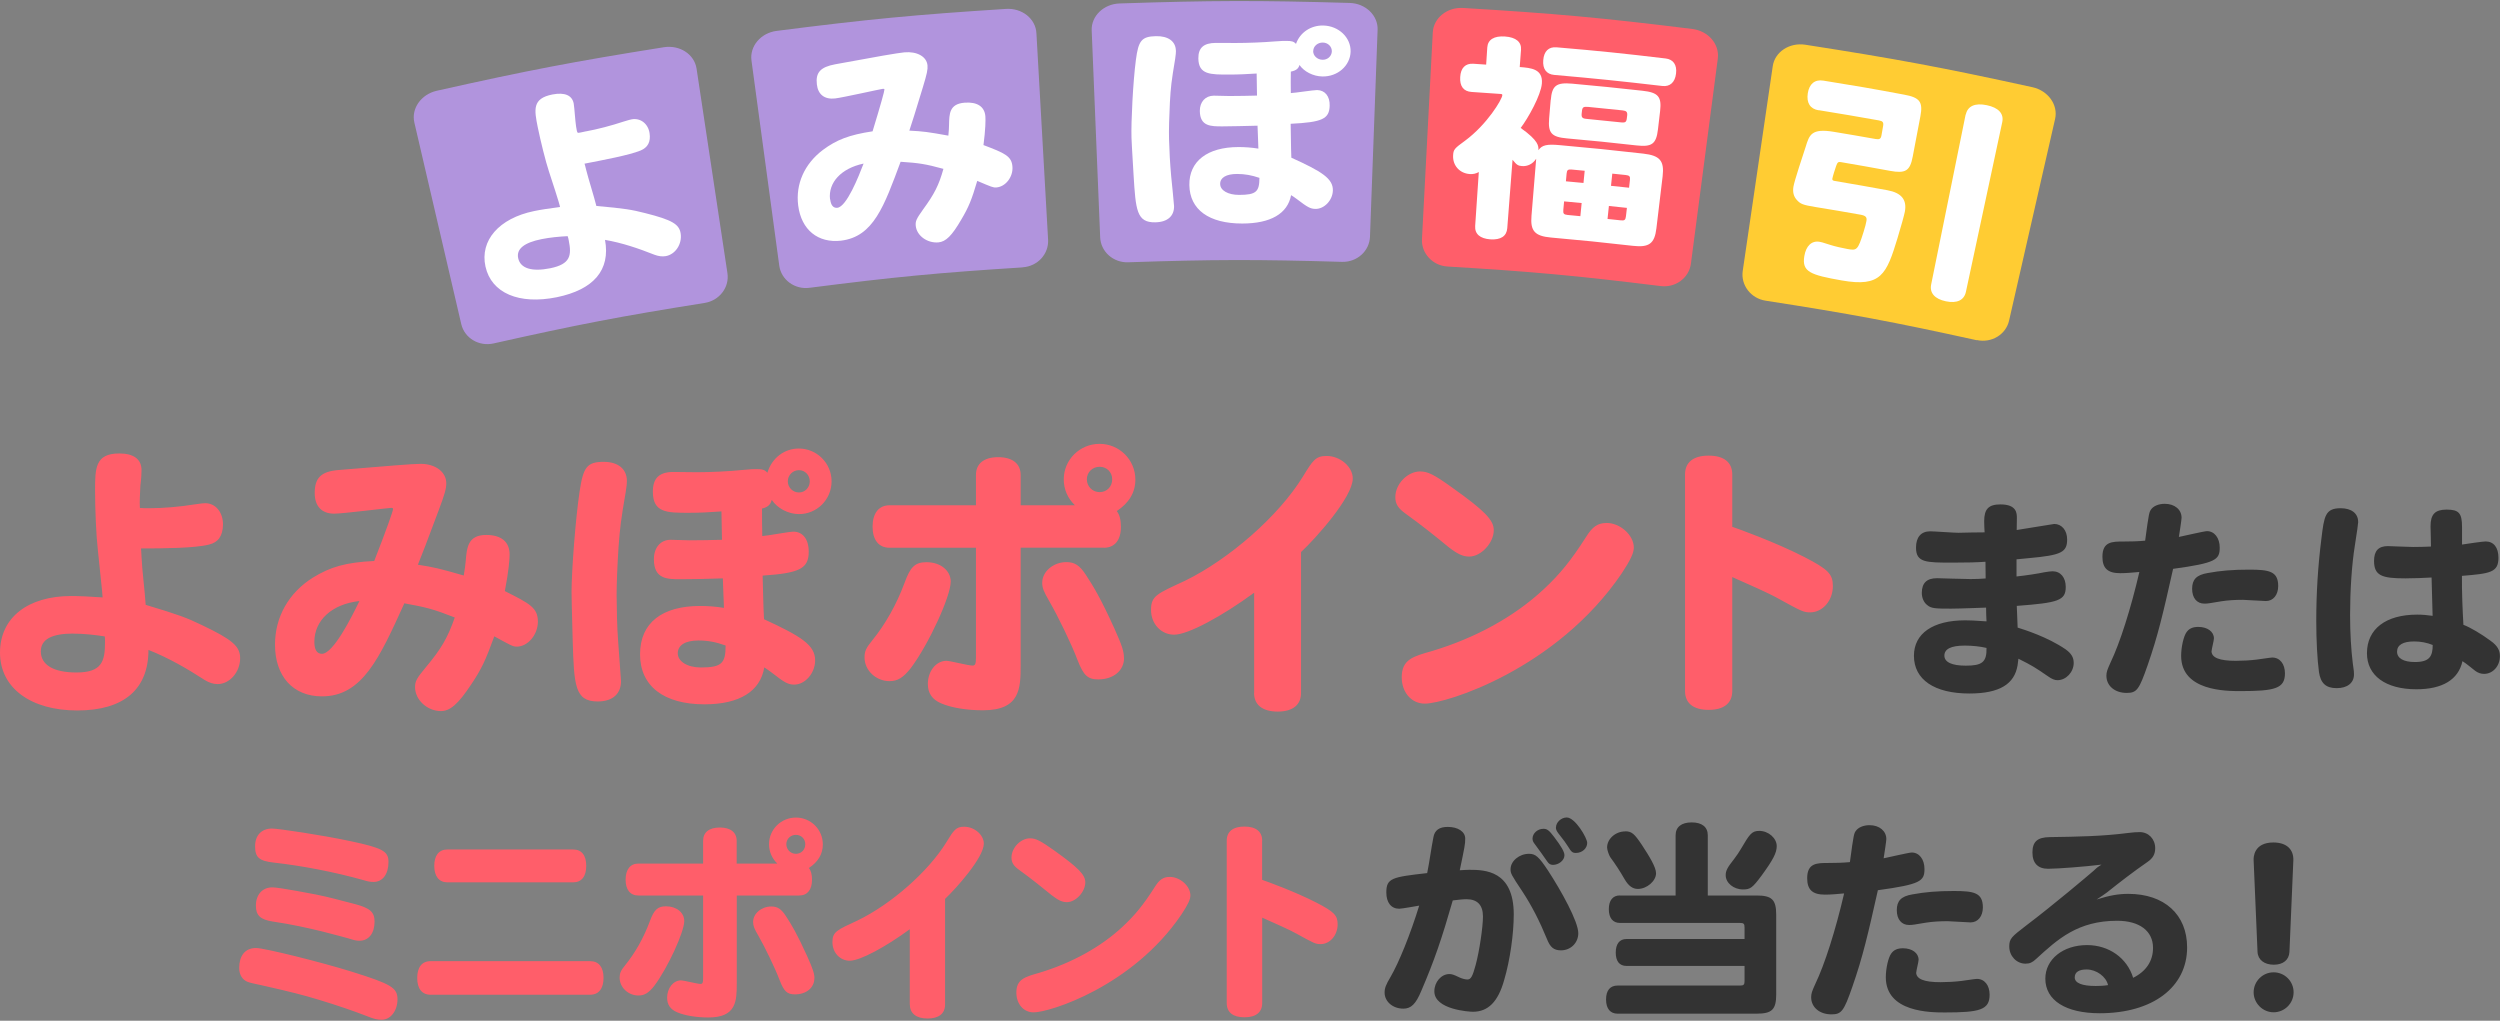<svg height="118" viewBox="0 0 289 118" width="289" xmlns="http://www.w3.org/2000/svg"><rect x="0" y="0" width="289" height="118" fill="#808080" stroke="none"/><path d="m81.45 35.02c-9.8 1.56-14.68 2.5-24.39 4.68-1.69.38-3.36-.61-3.74-2.24-2.17-9.32-3.25-13.98-5.42-23.29-.38-1.62.78-3.27 2.6-3.68 10.44-2.34 15.69-3.35 26.24-5.03 1.84-.29 3.52.81 3.78 2.46 1.43 9.46 2.15 14.19 3.57 23.65.25 1.65-.93 3.18-2.64 3.45z" fill="#b194dd"/><path d="m67.77 15.18c1.27-.23 2.88-.65 4.33-1.13.6-.18.76-.23.95-.26.99-.17 1.88.51 2.04 1.61.15.99-.2 1.65-1.04 2-1.28.53-4.32 1.1-6.48 1.52.05.14.11.39.19.72.29 1.14.89 3.01 1.18 4.17 3.32.29 4.08.43 5.66.83 3.08.78 3.91 1.27 4.08 2.33.2 1.24-.61 2.45-1.73 2.64-.41.07-.82.01-1.29-.16-1.87-.74-3.75-1.38-5.72-1.72.64 3.48-1.3 5.75-5.58 6.63-4.34.88-7.56-.46-8.24-3.55-.66-3 1.55-5.57 5.62-6.41.76-.16 1.78-.31 3-.47-.02-.1-.01-.24-1.28-4.1-.39-1.18-.97-3.52-1.3-5.14-.4-2.01-.65-3.31 1.71-3.77 1.42-.27 2.27.1 2.45 1.05.05.29.09.79.14 1.37.07.84.18 1.9.32 2 .09.06.59-.09.97-.16zm-7.87 14.66c.25 1.19 1.58 1.6 3.71 1.17 2.35-.48 2.48-1.49 2.14-3.2-.04-.2-.07-.37-.13-.51-1.02.05-2.03.15-3 .34-2.04.41-2.94 1.14-2.72 2.2h.01z" fill="#fff"/><path d="m118.21 30.91c-9.87.63-14.81 1.1-24.64 2.36-1.71.22-3.27-.93-3.49-2.58-1.29-9.48-1.93-14.22-3.21-23.7-.22-1.65 1.08-3.19 2.92-3.42 10.57-1.35 15.88-1.86 26.51-2.54 1.85-.12 3.42 1.14 3.51 2.8.54 9.55.81 14.33 1.35 23.88.09 1.66-1.22 3.08-2.94 3.19z" fill="#b194dd"/><path d="m97.25 27.82c-2.7.31-4.62-1.25-4.98-4.07-.31-2.45.7-4.79 2.86-6.42 1.56-1.16 3.02-1.74 5.74-2.15.95-3.11 1.38-4.68 1.37-4.83 0-.1-.12-.09-.2-.08-.27.03-4.63 1.01-5.5 1.11-1.21.14-1.98-.45-2.11-1.62-.16-1.37.4-2.01 2.13-2.33 4.9-.91 7.19-1.3 7.99-1.38 1.46-.13 2.58.49 2.67 1.52.04.47-.06.95-.54 2.53-.99 3.22-1.15 3.79-1.56 5 1.58.08 2.15.15 4.51.58.06-.58.07-.86.08-1.26.03-1.25.02-2.41 1.8-2.55 1.46-.11 2.31.45 2.4 1.58.03.45.02 1.48-.22 3.32 2.48.94 3.27 1.28 3.35 2.52.08 1.17-.8 2.3-1.86 2.38-.37.03-.56-.06-2.21-.76-.65 2.2-.99 3.03-1.85 4.48-1.08 1.86-1.78 2.55-2.64 2.63-1.28.11-2.51-.77-2.62-1.92-.05-.54.08-.81.85-1.89 1.3-1.78 1.82-2.79 2.35-4.69-2.08-.57-2.84-.68-4.95-.82-1.9 5.1-3.12 8.68-6.9 9.12l.03-.02zm-1.28-4.78c.08.69.36 1.03.83.98 1.07-.12 2.45-3.59 3.03-5.11-2.6.55-4.1 2.2-3.88 4.13h.01z" fill="#fff"/><path d="m155.13 30.27c-9.89-.29-14.84-.28-24.72.05-1.72.06-3.17-1.24-3.23-2.89-.39-9.56-.59-14.34-.98-23.9-.07-1.67 1.38-3.07 3.22-3.13 10.63-.35 15.95-.37 26.6-.06 1.85.05 3.3 1.46 3.23 3.12-.35 9.56-.53 14.34-.88 23.9-.06 1.67-1.51 2.96-3.22 2.91h-.01z" fill="#b194dd"/><path d="m135.94 5.85c0 .22-.02.45-.09.95-.44 2.63-.51 3.26-.61 5.03-.08 1.55-.13 3.3-.1 4.25.04 1.41.11 2.77.25 4.32.05.54.33 3.19.33 3.43.02 1.09-.69 1.84-2.16 1.87-2.17.05-2.27-1.42-2.52-5.47-.17-2.69-.23-4.04-.24-4.29-.06-1.82.18-6.56.51-9.03.29-2.22.66-2.69 2.31-2.73 1.43-.03 2.29.6 2.31 1.68h.01zm13.28 2.44c-.01.82-.02 1.65 0 2.47.49-.02 2.61-.35 3.04-.35.92.02 1.48.73 1.45 1.81-.04 1.53-.85 1.91-4.51 2.09.04 1.33.02 2.52.08 3.92 3.54 1.6 4.83 2.42 4.8 3.79-.03 1.14-1 2.15-2.02 2.13-.57-.01-.91-.19-2.11-1.11-.31-.23-.49-.36-.7-.48-.4 2.14-2.37 3.28-5.65 3.28-3.84 0-6.07-1.6-6.11-4.45-.04-2.74 2.07-4.39 5.69-4.39.72 0 1.47.05 2.29.18-.02-.85-.07-1.68-.1-2.65-1.4.04-2.98.07-4.05.08-1.32 0-2.6.02-2.62-1.78-.01-1.04.63-1.76 1.61-1.77.3 0 1.57.04 1.81.04 1.25 0 2.22-.03 3.19-.05-.02-.85-.02-1.7-.04-2.55-1.14.07-2.07.12-3.21.12-2.12 0-3.51.03-3.53-1.87-.01-1.22.61-1.78 2.01-1.79.35 0 1.98.01 2.31.01 1.32 0 3.21-.07 4.5-.18.82-.07 1.15-.06 1.35-.06.63 0 .85.06 1.12.34.46-1.32 1.72-2.15 3.15-2.12 1.8.04 3.21 1.41 3.16 3.03-.05 1.63-1.51 2.9-3.27 2.86-1.06-.02-2.11-.56-2.64-1.33-.11.42-.39.64-.96.76h-.02zm-6.22 11.82c-1.25 0-1.96.43-1.95 1.15 0 .75.9 1.27 2.19 1.27 2 0 2.34-.39 2.35-1.97-.89-.3-1.67-.45-2.59-.45zm8.8-14.22c-.01.55.47 1 1.07 1.02s1.07-.42 1.09-.97c.01-.55-.44-1.01-1.04-1.02s-1.1.42-1.11.97z" fill="#fff"/><path d="m191.98 33.07c-9.83-1.21-14.77-1.67-24.65-2.26-1.72-.1-3.04-1.53-2.95-3.18.5-9.55.75-14.33 1.25-23.89.09-1.66 1.66-2.93 3.5-2.82 10.62.64 15.93 1.12 26.51 2.43 1.84.23 3.15 1.76 2.94 3.41-1.25 9.49-1.87 14.23-3.11 23.72-.22 1.65-1.78 2.8-3.48 2.59z" fill="#ff5e6a"/><path d="m177.56 18.38c-.37.57-.98.87-1.62.82-.45-.04-.6-.12-1.09-.73-.24 3.16-.36 4.75-.61 7.91-.07.92-.75 1.37-1.96 1.29-1.19-.09-1.81-.62-1.75-1.55.17-2.49.25-3.74.42-6.23-.33.18-.65.26-1.05.23-1.16-.08-1.99-.99-1.92-2.17.04-.67.15-.79 1.39-1.69 2.53-1.87 4.27-4.76 4.3-5.26 0-.1-.05-.13-.23-.14-1.34-.1-2-.14-3.33-.23-.92-.06-1.38-.66-1.31-1.73.06-1.04.59-1.59 1.52-1.53.59.04.88.06 1.48.1.05-.79.08-1.19.13-1.99.06-.89.78-1.35 2.05-1.26s1.92.64 1.85 1.54c-.06.79-.09 1.19-.15 1.99 1.31.1 2.7.22 2.56 1.91-.11 1.35-1.59 4.01-2.45 5.13 2.1 1.49 2.07 2.1 2.05 2.57.42-.59.97-.72 2.47-.58 3.87.35 5.79.54 9.66.98 1.92.22 2.44.83 2.23 2.62-.29 2.41-.43 3.61-.72 6.02-.21 1.76-.84 2.23-2.71 2.02-3.79-.43-5.68-.62-9.48-.96-1.87-.17-2.4-.76-2.25-2.52.22-2.62.33-3.93.54-6.54v-.04zm2.1-9.72c-.89-.08-1.35-.69-1.26-1.71.08-1.02.62-1.56 1.54-1.48 5.05.43 7.57.69 12.61 1.29.87.1 1.33.73 1.2 1.75-.12 1.01-.7 1.53-1.58 1.43-5-.58-7.5-.84-12.51-1.28h-.01zm-.39 2.9c.14-1.67.64-2.05 2.46-1.89 3.26.3 4.89.46 8.14.82 1.82.2 2.23.68 2.04 2.34-.1.85-.15 1.28-.25 2.13-.2 1.69-.7 2.05-2.49 1.85-3.2-.36-4.81-.52-8.02-.81-1.8-.16-2.21-.62-2.07-2.31.07-.85.11-1.29.18-2.14h.01zm3.78 9.6c.06-.56.08-.85.14-1.42-.59-.06-.89-.09-1.49-.14-.45-.04-.56.05-.6.47-.03.36-.05.53-.08.89.81.07 1.22.11 2.04.19h-.01zm-.22 2.31c-.81-.08-1.21-.12-2.02-.19-.04.39-.05.58-.09.97-.04.45.05.55.5.6.58.05.88.08 1.47.14.06-.6.09-.91.15-1.52zm.68-11.11c-.59-.06-.61.12-.67.78-.04.42.08.56.54.6 1.62.16 2.42.24 4.04.41.59.06.61-.11.68-.78.05-.42-.08-.56-.53-.61-1.62-.17-2.43-.25-4.05-.41h-.01zm2.72 9.12c.83.09 1.26.13 2.09.22.04-.36.06-.53.1-.89.05-.42-.05-.53-.5-.58-.61-.07-.92-.1-1.54-.16-.06.56-.09.85-.15 1.42zm-.24 2.31c-.06.6-.1.9-.16 1.52.6.06.91.1 1.52.16.44.05.56-.04.61-.48.04-.39.06-.58.11-.96-.83-.09-1.25-.14-2.08-.22z" fill="#fff"/><path d="m228.51 39.33c-9.72-2.14-14.6-3.05-24.4-4.57-1.71-.26-2.89-1.8-2.65-3.44 1.39-9.47 2.09-14.2 3.47-23.67.24-1.65 1.93-2.76 3.76-2.48 10.54 1.64 15.8 2.62 26.26 4.91 1.82.4 2.99 2.05 2.62 3.67-2.13 9.33-3.19 13.99-5.32 23.31-.37 1.63-2.04 2.62-3.73 2.25h-.01z" fill="#fc3"/><path d="m210.23 12.75c-.97-.16-1.42-.85-1.25-1.97.17-1.08.81-1.62 1.8-1.46 3.74.6 5.6.92 9.33 1.62 1.82.33 2.2.84 1.89 2.49l-.89 4.68c-.31 1.65-.84 1.97-2.62 1.64-2.28-.42-3.41-.62-5.69-1.01-.29-.05-.39.02-.54.44-.42 1.25-.42 1.4-.44 1.47-.03.17.07.24.28.27 2.44.41 3.65.63 6.08 1.07 1.64.3 2.28 1.11 2.02 2.49-.07.37-.43 1.68-.85 3.06-1.27 4.17-1.89 5.68-6.44 4.88-3.63-.64-4.63-.99-4.33-2.81.19-1.18.85-1.81 1.75-1.66.13.02.32.05 1.28.37.45.15 1.41.37 1.93.46 1.11.2 1.22.17 1.89-1.97.18-.57.29-1.01.33-1.26.08-.44-.08-.62-.68-.73-2.07-.37-3.1-.54-5.17-.88-1.53-.25-1.78-.36-2.21-.84-.35-.39-.48-.88-.38-1.51.11-.69 1.12-3.71 1.42-4.63.42-1.35.64-2.16 3.25-1.72 1.94.32 2.9.49 4.83.83.45.08.61-.02.68-.43.08-.43.12-.65.19-1.08.07-.42-.04-.56-.49-.64-2.77-.49-4.16-.73-6.94-1.18h-.01zm17.02.49c.2-.97 1.06-1.37 2.42-1.08 1.36.28 2 .98 1.79 1.96-1.68 7.85-2.52 11.78-4.2 19.62-.21.97-1.04 1.36-2.32 1.09-1.29-.27-1.89-.97-1.7-1.93 1.6-7.86 2.39-11.8 3.99-19.67h.02z" fill="#fff"/><path d="m8.48 73.24c-2.51 0-3.76.67-3.76 2.06 0 1.57 1.48 2.44 4.11 2.44 2.92 0 3.31-1.25 3.31-3.5 0-.26 0-.48-.03-.67-1.22-.19-2.44-.32-3.63-.32zm7.68-14.52c.39.03.71.03 1.16.03 1.51 0 3.47-.16 5.24-.45.74-.1.93-.13 1.16-.13 1.19 0 2.06 1.03 2.06 2.47-.03 1.32-.55 2.06-1.61 2.31-1.61.42-5.27.45-7.87.45.03.19.03.51.06.96.06 1.54.39 4.02.48 5.56 3.86 1.16 4.72 1.48 6.52 2.35 3.5 1.67 4.4 2.44 4.4 3.82 0 1.61-1.22 2.99-2.6 2.99-.51 0-1-.16-1.51-.48-2.09-1.35-4.21-2.57-6.49-3.47 0 4.56-2.86 7-8.23 7s-8.93-2.6-8.93-6.68 3.25-6.55 8.23-6.55c.93 0 2.15.06 3.63.16 0-.13 0-.26-.55-5.49-.19-1.61-.32-4.69-.32-6.81 0-2.63 0-4.34 2.8-4.34 1.67 0 2.57.67 2.57 1.93 0 .39-.03 1-.13 1.77-.06 1.12-.1 1.83-.06 2.6zm25.39 10.76c-3.18.35-5.21 2.22-5.21 4.72 0 .9.29 1.38.87 1.38 1.32 0 3.44-4.24 4.34-6.1zm5.18.29c-2.86 6.3-4.85 10.73-9.51 10.73-3.34 0-5.43-2.31-5.43-5.98 0-3.18 1.57-5.98 4.37-7.74 2.02-1.25 3.82-1.77 7.1-1.93 1.51-3.86 2.18-5.82 2.18-6.01 0-.13-.13-.13-.22-.13-.32 0-5.56.67-6.59.67-1.45 0-2.25-.87-2.25-2.38 0-1.77.74-2.51 2.8-2.67 5.82-.48 8.51-.71 9.45-.71 1.7 0 2.96.93 2.96 2.25 0 .61-.16 1.22-.9 3.18-1.51 4.02-1.77 4.72-2.38 6.23 1.86.29 2.54.45 5.3 1.25.13-.74.16-1.09.22-1.61.13-1.64.26-3.08 2.38-3.08 1.74 0 2.7.8 2.7 2.25 0 .58-.1 1.9-.55 4.24 2.89 1.45 3.82 1.93 3.82 3.53 0 1.51-1.16 2.89-2.44 2.89-.45 0-.67-.13-2.6-1.19-1 2.76-1.48 3.79-2.67 5.56-1.51 2.28-2.44 3.08-3.5 3.08-1.57 0-2.99-1.29-2.99-2.76 0-.71.19-1.03 1.25-2.31 1.77-2.12 2.51-3.37 3.34-5.75-2.44-.96-3.34-1.19-5.85-1.64zm42.48-11.98c-.13.55-.45.84-1.12 1 0 1.06 0 2.12.03 3.18.58-.03 3.08-.51 3.6-.51 1.09 0 1.77.9 1.77 2.28 0 1.96-.96 2.51-5.33 2.8.06 1.7.06 3.25.16 5.04 4.31 1.99 5.91 2.99 5.91 4.76 0 1.48-1.16 2.8-2.41 2.8-.71 0-1.12-.22-2.6-1.38-.39-.29-.61-.45-.87-.61-.45 2.76-2.86 4.27-6.91 4.27-4.72 0-7.45-2.12-7.45-5.78s2.57-5.59 6.94-5.59c.87 0 1.77.06 2.76.22-.03-1.09-.1-2.15-.13-3.41-1.67.06-3.57.1-4.85.1-1.57 0-3.12 0-3.12-2.31 0-1.35.77-2.25 1.93-2.25.35 0 1.86.06 2.15.06 1.48 0 2.63-.03 3.79-.06-.03-1.09-.03-2.18-.06-3.28-1.35.1-2.44.16-3.79.16-2.51 0-4.14 0-4.14-2.44 0-1.57.74-2.28 2.38-2.28.42 0 2.31.03 2.7.03 1.54 0 3.76-.1 5.27-.26.96-.1 1.35-.1 1.57-.1.74 0 1 .06 1.32.42.51-1.7 1.96-2.8 3.63-2.8 2.09 0 3.79 1.7 3.79 3.79s-1.67 3.79-3.76 3.79c-1.25 0-2.51-.67-3.15-1.64zm-5.33 16.83c-1.09-.39-2.02-.58-3.15-.58-1.51 0-2.38.55-2.38 1.48s1.09 1.64 2.67 1.64c2.44 0 2.86-.51 2.86-2.54zm8.48-20.27c-.71 0-1.29.58-1.29 1.29s.58 1.29 1.29 1.29 1.25-.58 1.25-1.29-.55-1.29-1.25-1.29zm-22.56-.96c1.67 0 2.67.84 2.67 2.22 0 .29-.03.58-.13 1.22-.58 3.37-.67 4.18-.84 6.46-.13 1.99-.22 4.24-.22 5.46.03 1.83.03 3.53.19 5.56.03.71.32 4.11.32 4.43 0 1.41-.9 2.35-2.7 2.35-2.67 0-2.73-1.9-2.89-7.13-.1-3.47-.13-5.21-.13-5.53 0-2.35.45-8.42.93-11.6.42-2.86.87-3.44 2.8-3.44zm57.32.57c-.84 0-1.48.64-1.48 1.45s.64 1.48 1.48 1.48 1.45-.64 1.45-1.48-.64-1.45-1.45-1.45zm.51 9.35h-9.64v13.56c0 2.73-.06 5.24-4.37 5.24-1.86 0-3.63-.29-4.82-.8-1.06-.45-1.54-1.19-1.54-2.25 0-1.48.96-2.67 2.15-2.67.42 0 2.51.55 2.99.55.32 0 .42-.13.42-.93v-12.69h-9.99c-1.25 0-1.96-.9-1.96-2.44s.71-2.47 1.96-2.47h9.99v-3.5c0-1.32.93-2.06 2.57-2.06s2.6.74 2.6 2.06v3.5h6.27c-.84-.8-1.29-1.86-1.29-2.99 0-2.28 1.86-4.11 4.14-4.11s4.14 1.83 4.14 4.14c0 1.48-.74 2.7-2.15 3.63.32.42.48 1 .48 1.83 0 1.51-.71 2.41-1.96 2.41zm-17.73 3.96c0 1.64-2.51 7.17-4.63 9.99-.87 1.09-1.51 1.48-2.44 1.48-1.57 0-2.89-1.25-2.89-2.73 0-.71.16-1.09.9-1.99 1.51-1.86 2.8-4.14 3.73-6.65.67-1.86 1.22-2.38 2.54-2.38 1.61 0 2.8.96 2.8 2.28zm20.04 8.8c0 1.45-1.22 2.47-2.99 2.47-1.22 0-1.7-.48-2.38-2.22-.67-1.8-2.28-5.11-3.25-6.78-.67-1.16-.84-1.57-.84-2.18 0-1.29 1.29-2.38 2.8-2.38.96 0 1.54.39 2.25 1.48.87 1.32 1.74 2.76 3.31 6.23.87 1.93 1.09 2.63 1.09 3.37zm15.04 4.05v-11.6c-3.73 2.73-7.65 4.85-9.25 4.85-1.48 0-2.67-1.22-2.67-2.86s.67-1.86 3.92-3.37c5.14-2.51 10.83-7.49 13.62-12.02 1.16-1.9 1.48-2.41 2.76-2.41 1.57 0 3.02 1.25 3.02 2.6 0 2.15-4.24 6.88-5.98 8.51v16.29c0 1.38-.96 2.15-2.7 2.15s-2.73-.77-2.73-2.15zm40.71-19.67c1.61 0 3.18 1.41 3.18 2.86 0 .64-.42 1.48-1.41 2.99-7.52 11.05-20.27 15.04-22.75 15.04-1.54 0-2.67-1.29-2.67-3.05 0-2.06 1.32-2.41 3.47-3.02 5.04-1.51 9.54-3.98 12.92-7.13 1.9-1.77 3.18-3.34 4.92-6.07.74-1.19 1.35-1.61 2.35-1.61zm-13.01.84c0 1.48-1.48 3.05-2.83 3.05-.74 0-1.35-.29-2.35-1.06-1.57-1.29-3.12-2.54-5.04-3.92-.84-.61-1.16-1.09-1.16-1.9 0-1.51 1.41-2.96 2.86-2.96.9 0 1.61.35 3.76 1.9 3.7 2.63 4.76 3.73 4.76 4.88zm27.57-6.43v6.04c.67.22 5.04 1.8 8.35 3.5 2.73 1.41 3.28 1.96 3.28 3.34 0 1.7-1.19 3.05-2.63 3.05-.77 0-1.06-.16-3.63-1.57-1.12-.64-3.34-1.61-5.37-2.51v13.17c0 1.41-.96 2.18-2.73 2.18s-2.73-.77-2.73-2.18v-25.03c0-1.41.96-2.18 2.73-2.18s2.73.77 2.73 2.18z" fill="#ff5e6a"/><path d="m233.11 64.66v1.98c1.13-.12 2.55-.34 3.18-.48.41-.07.77-.12.99-.12.92 0 1.52.72 1.52 1.81 0 1.57-.84 1.83-5.66 2.19.05 1.13.07 1.78.1 2.51.75.24 3.42 1.06 5.54 2.51.67.48.94.94.94 1.57 0 1.06-.87 2-1.88 2-.31 0-.63-.12-1.11-.46-1.47-1.01-1.81-1.23-3.4-2.02 0 .05-.05.43-.1.77-.36 2.14-2.05 3.25-5.57 3.25-4.05 0-6.41-1.61-6.41-4.36 0-2.58 2.19-4.1 5.93-4.1.48 0 1.08.02 2.46.12-.02-.43-.05-.99-.05-1.59-.14 0-3.01.12-4.05.12-1.81 0-2.29-.02-2.75-.41-.39-.29-.63-.84-.63-1.4 0-1.16.58-1.71 1.76-1.71.1 0 3.23.1 3.86.1s1.18-.02 1.76-.07c0-.53-.02-1.23-.02-1.93-.96.07-2.17.1-3.76.1-3.13 0-4.27 0-4.27-1.74 0-1.2.58-1.88 1.64-1.88.46 0 2.75.17 3.25.17 1.01-.02 2.02-.05 3.04-.05-.02-.41-.05-.8-.05-1.28 0-1.42.51-1.95 1.88-1.95 1.9 0 1.9 1.04 1.9 1.59 0 .22-.02 1.18-.02 1.37.7-.1 4.24-.7 4.34-.7.87 0 1.49.75 1.49 1.78 0 1.49-.65 1.83-4.41 2.17l-1.45.14zm-3.47 10.24c-.72-.17-1.64-.27-2.51-.27-1.59 0-2.36.39-2.36 1.16s.89 1.16 2.48 1.16c1.86 0 2.43-.39 2.39-2.05zm21.57-9.14c-1.13 5.04-1.74 7.69-2.94 11.13-.99 2.84-1.25 3.21-2.43 3.21-1.37 0-2.34-.82-2.34-1.98 0-.43.1-.7.48-1.54 1.08-2.24 2.34-6.19 3.33-10.46-.8.07-1.49.14-2.22.14-1.45 0-2.05-.58-2.05-1.9 0-1.76 1.13-1.76 2.43-1.76.82 0 1.69-.02 2.51-.1.43-3.25.48-3.3.67-3.59.27-.41.89-.67 1.59-.67 1.16 0 1.95.67 1.95 1.61 0 .24-.24 1.76-.31 2.22.51-.1 2.94-.67 3.25-.67.87 0 1.47.8 1.47 1.9 0 1.4-.41 1.78-5.4 2.46zm4.44 9.5c0 .77.92 1.13 2.8 1.13.77 0 1.69-.05 2.41-.14 1.54-.22 1.71-.24 1.81-.24.89 0 1.47.75 1.47 1.83 0 1.76-1.16 2.05-5.16 2.05-1.64 0-6.84 0-6.84-4.07 0-1.04.29-2.29.63-2.75.29-.41.72-.6 1.35-.6 1.06 0 1.81.55 1.81 1.33 0 .24-.27 1.25-.27 1.47zm7.71-7.52c0 1.04-.58 1.74-1.42 1.74-.43 0-2.29-.14-2.65-.14-.92 0-1.76.05-2.51.17-1.35.22-1.52.27-1.95.27-.87 0-1.42-.65-1.42-1.71s.48-1.61 1.81-1.83c1.45-.27 2.89-.39 4.77-.39 2.34 0 3.37.19 3.37 1.9zm17.86 6.82c-.65-.27-1.4-.41-2.14-.41-1.3 0-1.98.41-1.98 1.18s.75 1.2 2.07 1.2c1.69 0 2.05-.67 2.05-1.98zm3.39-13.66v2.05c.43-.07 2.41-.36 2.72-.36.94 0 1.49.7 1.49 1.88 0 1.71-.94 1.83-4.22 2.1-.02 1.78.07 3.95.17 5.66.75.27 2.12 1.08 3.16 1.86.77.55 1.06 1.08 1.06 1.76 0 1.13-.8 2.05-1.83 2.05-.39 0-.7-.12-1.01-.34-.36-.27-.99-.82-1.49-1.13-.46 2.12-2.29 3.25-5.33 3.25-3.57 0-5.71-1.59-5.71-4.17 0-2.8 2.17-4.46 5.81-4.46.58 0 1.16.05 1.78.14-.02-1.47-.1-2.92-.12-4.43-.99.05-2 .1-3.04.1-2.7 0-3.61-.31-3.61-2.02 0-1.16.51-1.71 1.59-1.71.24 0 2.46.1 2.92.1.72 0 1.37-.02 2.07-.05-.02-.77-.02-1.57-.05-2.34 0-1.4.53-1.93 1.86-1.93 1.42 0 1.78.41 1.78 2zm-12-.58c0 .14-.14 1.18-.39 2.75-.36 2.22-.55 5.23-.55 8.05 0 2.07.12 4 .31 5.54.14.92.14 1.08.14 1.3 0 .99-.77 1.59-2 1.59s-1.86-.55-2.05-1.88c-.19-1.42-.31-3.64-.31-5.88 0-3.21.19-6.34.6-9.57.31-2.55.43-3.47 2.22-3.47 1.25 0 2.02.6 2.02 1.57z" fill="#333"/><path d="m31.44 95.78c.72 0 5.76.75 9.04 1.45 3.78.8 4.43 1.18 4.43 2.41 0 1.4-.67 2.31-1.71 2.31-.34 0-.58-.02-1.23-.22-3.16-.89-6.96-1.64-10.36-2.02-1.66-.19-2.12-.6-2.12-1.88s.75-2.05 1.95-2.05zm-1.83 13.81c.94 0 7.45 1.61 11.16 2.77 4.46 1.4 5.18 1.83 5.18 3.16s-.8 2.36-1.81 2.36c-.53 0-.87-.07-1.71-.41-1.4-.55-3.59-1.3-5.45-1.86-1.98-.6-3.33-.94-6.41-1.64-1.35-.29-1.66-.36-1.93-.46-.63-.24-.99-.84-.99-1.61 0-1.35.63-2.31 1.95-2.31zm1.88-7.01c.84 0 4.87.8 5.01.82 1.54.31 2.67.63 4.53 1.11 1.74.46 2.27.92 2.27 2.02 0 1.35-.67 2.22-1.74 2.22-.34 0-.6-.05-1.28-.27-.31-.07-4.58-1.35-8.75-1.95-1.42-.22-1.95-.7-1.95-1.83 0-1.28.75-2.12 1.9-2.12zm36.74 12.41h-18.46c-.99 0-1.54-.7-1.54-1.93s.53-1.95 1.54-1.95h18.46c.99 0 1.54.7 1.54 1.93s-.55 1.95-1.54 1.95zm-1.98-12.99h-14.53c-.96 0-1.52-.7-1.52-1.9s.53-1.9 1.52-1.9h14.53c.99 0 1.52.67 1.52 1.9s-.55 1.9-1.52 1.9zm25.76-5.49c-.63 0-1.11.48-1.11 1.08s.48 1.11 1.11 1.11 1.08-.48 1.08-1.11-.48-1.08-1.08-1.08zm.39 7.01h-7.23v10.17c0 2.05-.05 3.93-3.28 3.93-1.4 0-2.72-.22-3.61-.6-.8-.34-1.16-.89-1.16-1.69 0-1.11.72-2 1.61-2 .31 0 1.88.41 2.24.41.24 0 .31-.1.31-.7v-9.52h-7.49c-.94 0-1.47-.67-1.47-1.83s.53-1.86 1.47-1.86h7.49v-2.63c0-.99.7-1.54 1.93-1.54s1.95.55 1.95 1.54v2.63h4.7c-.63-.6-.96-1.4-.96-2.24 0-1.71 1.4-3.08 3.11-3.08s3.11 1.37 3.11 3.11c0 1.11-.55 2.02-1.61 2.72.24.31.36.75.36 1.37 0 1.13-.53 1.81-1.47 1.81zm-13.3 2.96c0 1.23-1.88 5.37-3.47 7.49-.65.82-1.13 1.11-1.83 1.11-1.18 0-2.17-.94-2.17-2.05 0-.53.12-.82.67-1.49 1.13-1.4 2.1-3.11 2.8-4.99.51-1.4.92-1.78 1.9-1.78 1.2 0 2.1.72 2.1 1.71zm15.04 6.61c0 1.08-.92 1.86-2.24 1.86-.92 0-1.28-.36-1.78-1.66-.51-1.35-1.71-3.83-2.43-5.08-.51-.87-.63-1.18-.63-1.64 0-.96.96-1.78 2.1-1.78.72 0 1.16.29 1.69 1.11.65.99 1.3 2.07 2.48 4.68.65 1.45.82 1.98.82 2.53zm11.03 3.03v-8.7c-2.8 2.05-5.74 3.64-6.94 3.64-1.11 0-2-.92-2-2.14s.51-1.4 2.94-2.53c3.86-1.88 8.12-5.61 10.22-9.01.87-1.42 1.11-1.81 2.07-1.81 1.18 0 2.27.94 2.27 1.95 0 1.61-3.18 5.16-4.48 6.39v12.22c0 1.04-.72 1.61-2.02 1.61s-2.05-.58-2.05-1.61zm30.05-14.75c1.2 0 2.39 1.06 2.39 2.14 0 .48-.31 1.11-1.06 2.24-5.64 8.29-15.21 11.28-17.06 11.28-1.16 0-2-.96-2-2.29 0-1.54.99-1.81 2.6-2.27 3.78-1.13 7.16-2.99 9.69-5.35 1.42-1.33 2.39-2.51 3.69-4.55.55-.89 1.01-1.2 1.76-1.2zm-9.76.63c0 1.11-1.11 2.29-2.12 2.29-.55 0-1.01-.22-1.76-.8-1.18-.96-2.34-1.9-3.78-2.94-.63-.46-.87-.82-.87-1.42 0-1.13 1.06-2.22 2.14-2.22.67 0 1.2.27 2.82 1.42 2.77 1.98 3.57 2.8 3.57 3.66zm20.44-4.82v4.53c.51.17 3.78 1.35 6.27 2.63 2.05 1.06 2.46 1.47 2.46 2.51 0 1.28-.89 2.29-1.98 2.29-.58 0-.8-.12-2.72-1.18-.84-.48-2.51-1.2-4.02-1.88v9.88c0 1.06-.72 1.64-2.05 1.64s-2.05-.58-2.05-1.64v-18.77c0-1.06.72-1.64 2.05-1.64s2.05.58 2.05 1.64z" fill="#ff5e6a"/><g fill="#333"><path d="m164.98 100.94c.27-1.33.46-2.82.72-4.14.14-.82.67-1.21 1.66-1.21 1.18 0 2.02.55 2.02 1.35 0 .63-.05.89-.63 3.66.39-.02.75-.05 1.11-.05 1.78 0 5.13.07 5.13 5.16 0 2.24-.43 5.3-1.11 7.59-.7 2.51-1.86 3.66-3.61 3.66-.39 0-4.46-.24-4.46-2.36 0-1.08.8-2 1.74-2 .27 0 .51.07 1.16.39.31.14.67.24.92.24.41 0 .6-.36.96-1.69.43-1.59.84-4.39.84-5.59 0-1.33-.65-2-1.9-2-.46 0-.96.07-1.59.14-1.28 4.46-2.12 6.92-3.64 10.46-.63 1.52-1.18 2.05-2.07 2.05-1.23 0-2.17-.82-2.17-1.86 0-.51.14-.89.7-1.83.94-1.61 2.29-4.92 3.3-8.22-.31.05-2 .36-2.31.36-.92 0-1.49-.7-1.49-1.88 0-1.66.65-1.78 4.72-2.24zm13.44-5.13c.43 0 .65.17 1.25.96.84 1.11 1.18 1.71 1.18 2.1 0 .58-.65 1.11-1.33 1.11-.29 0-.48-.12-.67-.41-.46-.65-.89-1.28-1.42-1.98-.19-.24-.27-.41-.27-.65 0-.6.58-1.13 1.25-1.13zm-1.68 2.89c.77 0 1.13.31 2.22 1.95 1.49 2.29 3.49 5.86 3.49 7.23 0 1.11-.87 1.98-2 1.98-.82 0-1.25-.34-1.64-1.35-.82-2-1.74-3.81-2.82-5.45-1.3-1.95-1.37-2.1-1.37-2.58 0-.94 1.01-1.78 2.12-1.78zm3.13-3.04c0-.6.6-1.16 1.25-1.16.96 0 2.36 2.36 2.36 2.94 0 .63-.58 1.16-1.3 1.16-.39 0-.53-.1-.92-.75-.22-.34-.46-.7-1.13-1.54-.17-.22-.27-.43-.27-.65zm7.37 7.86h6.46v-6.96c0-.96.67-1.49 1.86-1.49s1.86.53 1.86 1.49v6.96h5.64c1.78 0 2.27.48 2.27 2.24v9.18c0 1.76-.48 2.24-2.27 2.24h-16.07c-.84 0-1.33-.58-1.33-1.64s.48-1.61 1.33-1.61h14.15c.43 0 .53-.1.53-.53v-1.74h-13.66c-.8 0-1.23-.55-1.23-1.54s.43-1.57 1.23-1.57h13.66v-1.33c0-.43-.1-.53-.53-.53h-13.88c-.82 0-1.28-.58-1.28-1.59s.46-1.59 1.28-1.59zm.63-7.42c.75 0 1.06.27 1.93 1.57.87 1.33 1.64 2.58 1.64 3.28 0 .89-1.06 1.81-2.1 1.81-.6 0-1.08-.34-1.54-1.13-.53-.92-1.04-1.71-1.66-2.55-.14-.22-.36-.82-.36-1.11 0-.99.96-1.86 2.1-1.86zm17.52 1.71c0 .77-.41 1.57-1.76 3.42-1.06 1.42-1.3 1.59-2.14 1.59-1.08 0-2-.75-2-1.64 0-.51.17-.87.99-1.9.31-.41.55-.77.75-1.11 1.01-1.71 1.25-2.12 2.14-2.12 1.06 0 2.02.84 2.02 1.76zm11.69 5.11c-1.13 5.04-1.74 7.69-2.94 11.13-.99 2.84-1.25 3.21-2.43 3.21-1.37 0-2.34-.82-2.34-1.98 0-.43.1-.7.48-1.54 1.08-2.24 2.34-6.19 3.33-10.46-.8.07-1.49.14-2.22.14-1.45 0-2.05-.58-2.05-1.9 0-1.76 1.13-1.76 2.43-1.76.82 0 1.69-.02 2.51-.1.43-3.25.48-3.3.67-3.59.27-.41.89-.68 1.59-.68 1.16 0 1.95.68 1.95 1.61 0 .24-.24 1.76-.31 2.22.51-.1 2.94-.67 3.25-.67.87 0 1.47.8 1.47 1.9 0 1.4-.41 1.78-5.4 2.46zm4.43 9.49c0 .77.92 1.13 2.8 1.13.77 0 1.69-.05 2.41-.14 1.54-.22 1.71-.24 1.81-.24.89 0 1.47.75 1.47 1.83 0 1.76-1.16 2.05-5.16 2.05-1.64 0-6.84 0-6.84-4.07 0-1.04.29-2.29.63-2.75.29-.41.72-.6 1.35-.6 1.06 0 1.81.55 1.81 1.33 0 .24-.27 1.25-.27 1.47zm7.71-7.52c0 1.04-.58 1.74-1.42 1.74-.43 0-2.29-.14-2.65-.14-.92 0-1.76.05-2.51.17-1.35.22-1.52.27-1.95.27-.87 0-1.42-.65-1.42-1.71s.48-1.61 1.81-1.83c1.45-.27 2.89-.39 4.77-.39 2.34 0 3.37.19 3.37 1.9zm14.47 8.99c-.22-.99-1.35-1.81-2.48-1.81-.89 0-1.37.31-1.37.92 0 .65.84.99 2.43.99.43 0 .92-.02 1.42-.1zm2.89-.84c1.52-.75 2.31-1.95 2.31-3.47 0-1.95-1.57-3.13-4.14-3.13-4.55 0-6.87 2.12-9.37 4.41-.43.41-.75.55-1.23.55-1.04 0-1.88-.89-1.88-1.98 0-.92.27-1.13 1.93-2.41 3.06-2.31 7.23-5.83 7.81-6.34.43-.41.58-.51.92-.72-1.74.22-5.06.48-6.17.48-1.18 0-1.81-.65-1.81-1.88s.55-1.76 1.98-1.78c3.37-.05 6.12-.1 9.08-.48.53-.07.99-.1 1.35-.1 1.01 0 1.78.8 1.78 1.86 0 .7-.27 1.16-.89 1.59-1.61 1.11-3.16 2.31-4.68 3.52-.29.22-.6.43-1.2.82 1.52-.48 2.53-.65 3.66-.65 4.17 0 6.8 2.39 6.8 6.19 0 4.6-3.98 7.61-10.1 7.61-3.93 0-6.29-1.49-6.29-4 0-2.24 2.05-3.88 4.82-3.88 2.53 0 4.63 1.49 5.33 3.78z"/><path d="m265.11 99.47-.45 10.57c-.05.93-.73 1.48-1.81 1.48s-1.83-.55-1.88-1.48l-.45-10.57c-.03-.38.03-2.08 2.28-2.08 1.51 0 2.36.78 2.31 2.08zm-2.28 12.93c1.28 0 2.31 1.03 2.31 2.31s-1.05 2.31-2.31 2.31-2.31-1.05-2.31-2.31 1.03-2.31 2.31-2.31z"/></g></svg>